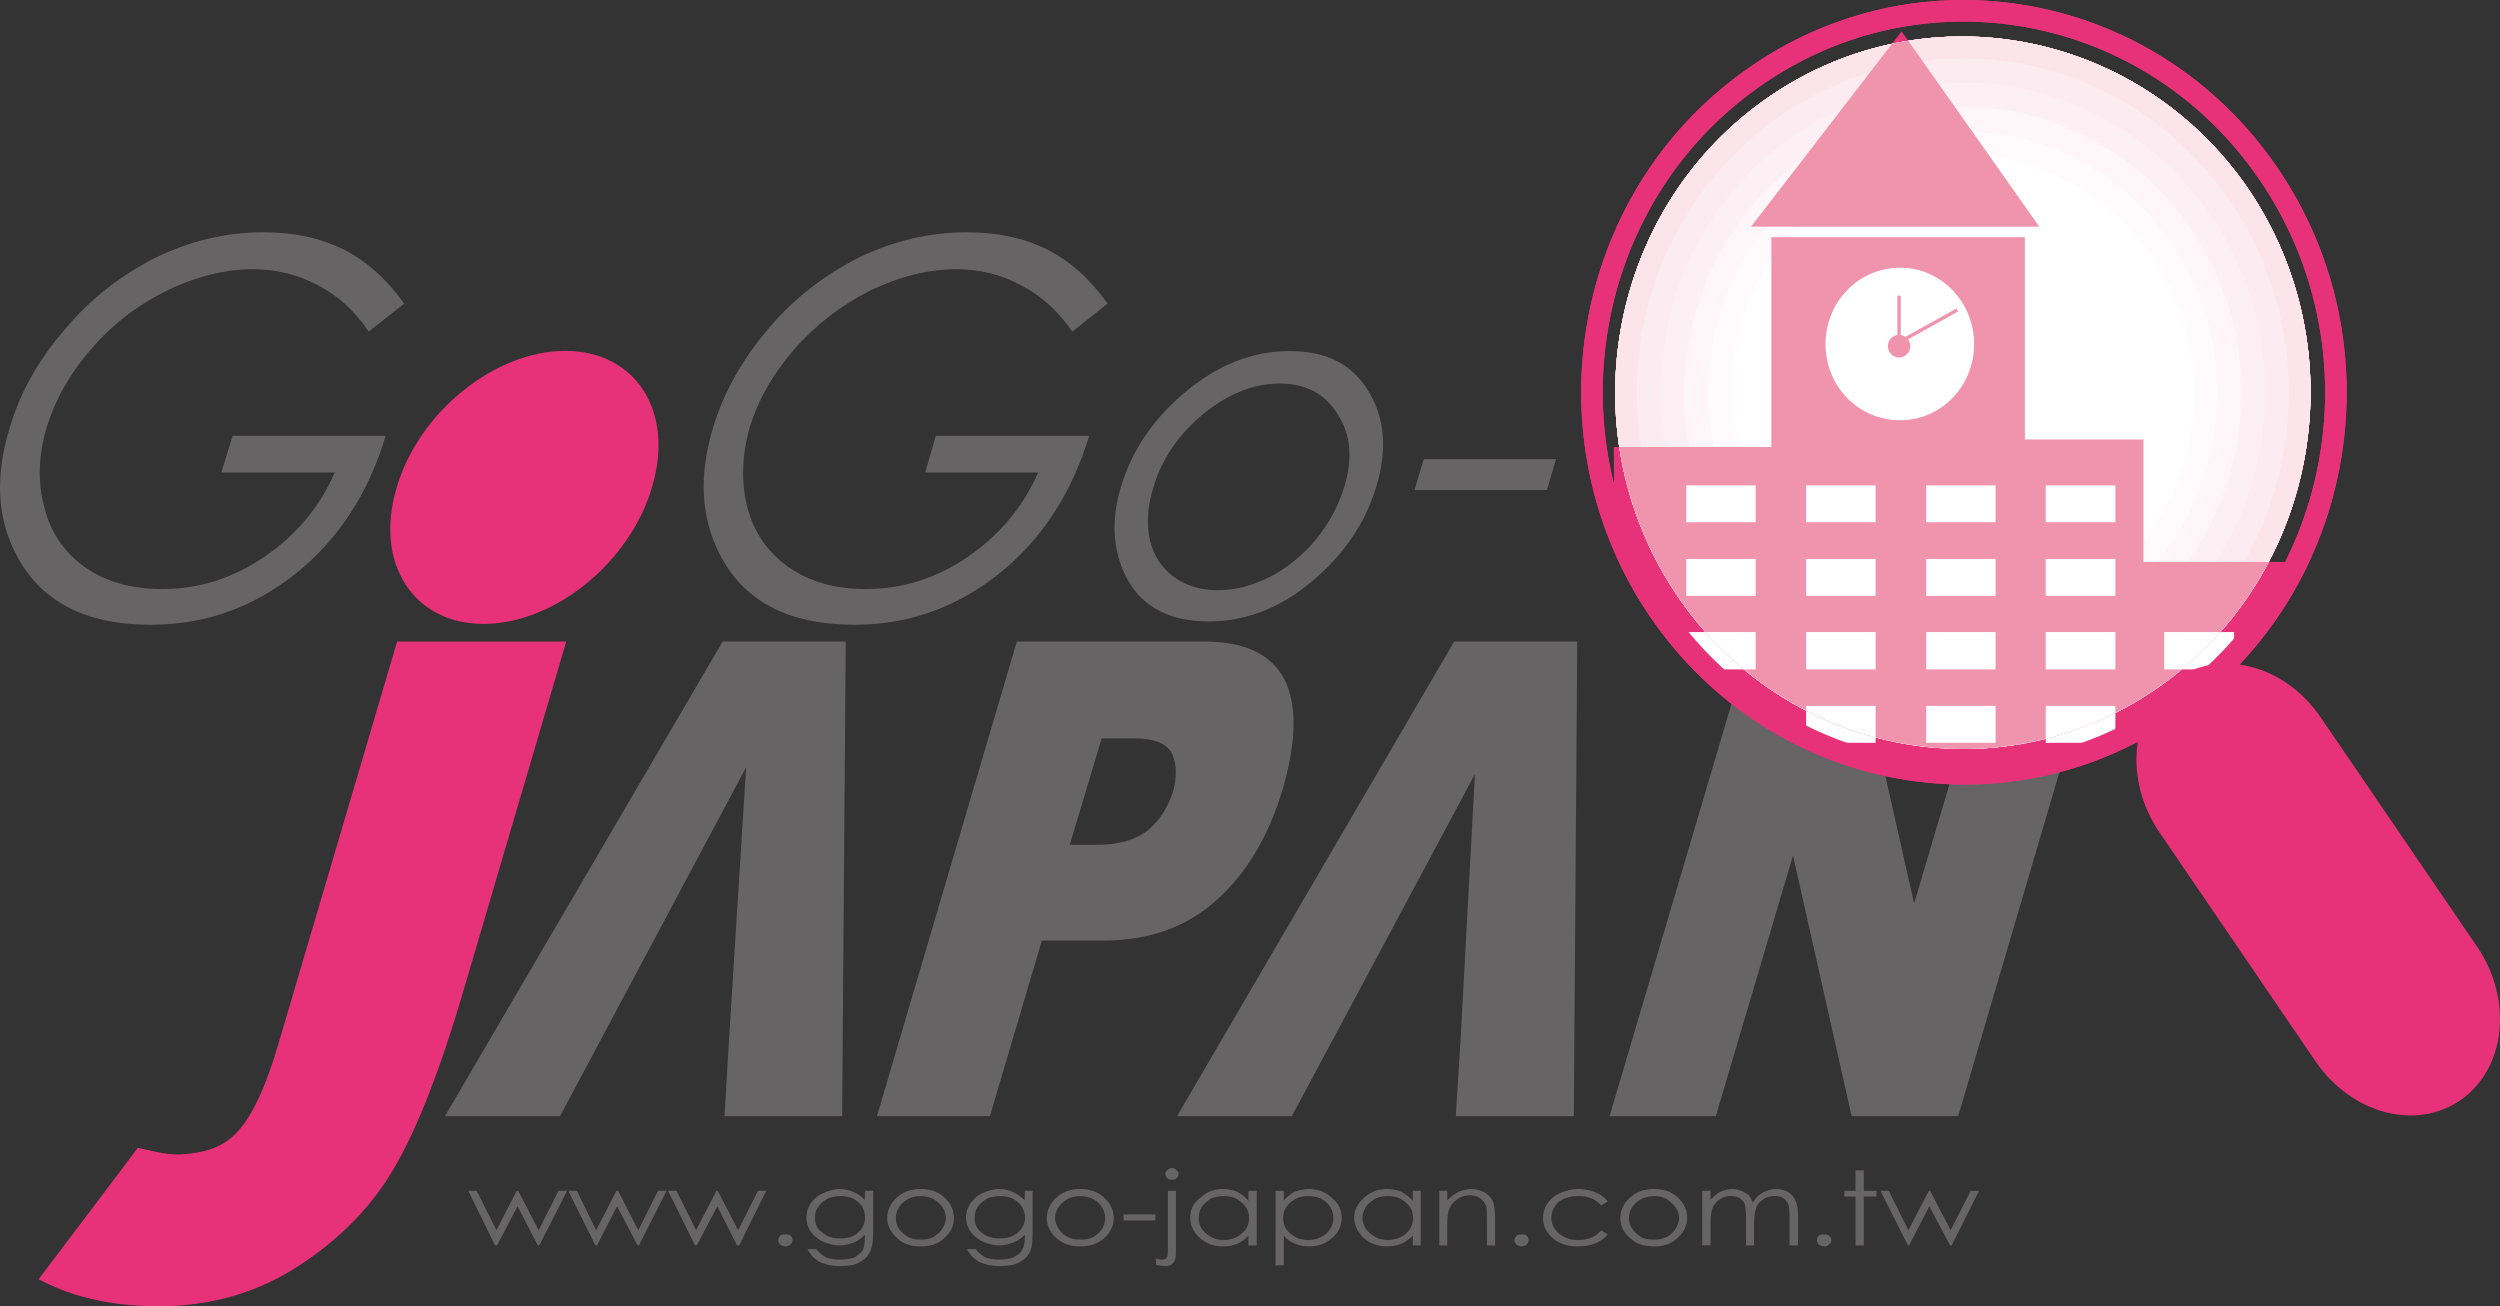 <?xml version="1.0" encoding="utf-8"?>
<!-- Generator: Adobe Illustrator 15.1.0, SVG Export Plug-In . SVG Version: 6.00 Build 0)  -->
<!DOCTYPE svg PUBLIC "-//W3C//DTD SVG 1.1//EN" "http://www.w3.org/Graphics/SVG/1.1/DTD/svg11.dtd">
<svg version="1.1" id="圖層_1" xmlns="http://www.w3.org/2000/svg" xmlns:xlink="http://www.w3.org/1999/xlink" x="0px" y="0px"
	 width="155.112px" height="81.046px" viewBox="0 0 155.112 81.046" enable-background="new 0 0 155.112 81.046"
	 xml:space="preserve">
<rect x="0" y="0" width="155.112" height="81.046" fill="#333333" stroke="none"/>
<g>
	<g>
		<polygon fill-rule="evenodd" clip-rule="evenodd" fill="#666464" points="29.052,73.884 29.577,73.884 30.803,76.33 
			32.057,73.884 32.152,73.884 33.421,76.33 34.652,73.884 35.185,73.884 33.461,77.272 33.371,77.272 32.109,74.842 30.84,77.272 
			30.717,77.272 		"/>
		<polygon fill-rule="evenodd" clip-rule="evenodd" fill="#666464" points="35.255,73.884 35.795,73.884 36.983,76.33 
			38.248,73.884 38.351,73.884 39.604,76.33 40.826,73.884 41.36,73.884 39.643,77.272 39.559,77.272 38.285,74.842 37.042,77.272 
			36.943,77.272 		"/>
		<polygon fill-rule="evenodd" clip-rule="evenodd" fill="#666464" points="41.449,73.884 41.974,73.884 43.189,76.33 
			44.451,73.884 44.529,73.884 45.801,76.33 47.029,73.884 47.544,73.884 45.861,77.272 45.725,77.272 44.506,74.842 43.232,77.272 
			43.126,77.272 		"/>
		<path fill-rule="evenodd" clip-rule="evenodd" fill="#666464" d="M48.752,76.583c0.104,0,0.214,0.023,0.292,0.083
			c0.104,0.088,0.129,0.164,0.129,0.29c0,0.108-0.025,0.178-0.129,0.261c-0.078,0.077-0.189,0.117-0.292,0.117
			c-0.149,0-0.257-0.041-0.338-0.117c-0.088-0.083-0.131-0.153-0.131-0.261c0-0.126,0.043-0.202,0.131-0.29
			C48.495,76.606,48.604,76.583,48.752,76.583"/>
		<path fill-rule="evenodd" clip-rule="evenodd" fill="#666464" d="M52.146,74.208c-0.285,0-0.555,0.057-0.785,0.152
			c-0.265,0.154-0.457,0.307-0.59,0.522c-0.164,0.189-0.204,0.425-0.204,0.695c0,0.351,0.126,0.668,0.437,0.884
			c0.295,0.268,0.661,0.374,1.117,0.374c0.477,0,0.86-0.106,1.123-0.374c0.282-0.216,0.421-0.534,0.421-0.931
			c0-0.23-0.055-0.471-0.174-0.678c-0.136-0.198-0.313-0.351-0.573-0.493C52.693,74.265,52.446,74.208,52.146,74.208 M53.659,73.884
			h0.515v2.699c0,0.441-0.076,0.804-0.164,1.022c-0.134,0.305-0.351,0.546-0.701,0.719c-0.272,0.183-0.711,0.229-1.186,0.229
			c-0.308,0-0.621-0.022-0.883-0.121c-0.277-0.074-0.509-0.173-0.671-0.333c-0.169-0.126-0.328-0.315-0.472-0.603h0.545
			c0.171,0.221,0.361,0.378,0.598,0.518c0.22,0.085,0.535,0.137,0.85,0.137c0.363,0,0.659-0.052,0.946-0.137
			c0.192-0.139,0.376-0.254,0.479-0.425c0.093-0.178,0.144-0.417,0.144-0.798v-0.184c-0.209,0.212-0.431,0.391-0.701,0.488
			c-0.288,0.106-0.565,0.178-0.875,0.178c-0.378,0-0.707-0.101-1.049-0.248c-0.315-0.144-0.573-0.378-0.747-0.625
			c-0.167-0.265-0.257-0.551-0.257-0.868c0-0.313,0.091-0.597,0.265-0.864c0.187-0.268,0.452-0.511,0.79-0.646
			c0.313-0.137,0.633-0.25,1.006-0.25c0.303,0,0.568,0.054,0.828,0.175c0.26,0.104,0.512,0.266,0.742,0.511V73.884z"/>
		<path fill-rule="evenodd" clip-rule="evenodd" fill="#666464" d="M57.146,74.213c-0.466,0-0.792,0.124-1.123,0.4
			c-0.29,0.27-0.439,0.594-0.439,0.965c0,0.252,0.053,0.454,0.199,0.675c0.154,0.209,0.356,0.376,0.57,0.502
			c0.232,0.126,0.507,0.155,0.792,0.155c0.257,0,0.518-0.029,0.754-0.155c0.217-0.126,0.424-0.292,0.555-0.502
			c0.139-0.221,0.232-0.422,0.232-0.675c0-0.371-0.161-0.695-0.479-0.965C57.923,74.336,57.542,74.213,57.146,74.213 M57.146,73.771
			c0.598,0,1.108,0.18,1.494,0.565c0.368,0.354,0.545,0.776,0.545,1.241c0,0.454-0.177,0.884-0.585,1.229
			c-0.373,0.365-0.855,0.529-1.453,0.529c-0.643,0-1.132-0.164-1.508-0.529c-0.376-0.344-0.593-0.774-0.593-1.229
			c0-0.465,0.191-0.888,0.54-1.224C56.013,73.952,56.502,73.771,57.146,73.771"/>
		<path fill-rule="evenodd" clip-rule="evenodd" fill="#666464" d="M62.073,74.208c-0.285,0-0.588,0.057-0.82,0.152
			c-0.252,0.154-0.454,0.307-0.593,0.522c-0.124,0.189-0.192,0.425-0.192,0.695c0,0.351,0.136,0.668,0.421,0.884
			c0.303,0.268,0.696,0.374,1.127,0.374c0.482,0,0.855-0.106,1.143-0.374c0.262-0.216,0.439-0.534,0.439-0.931
			c0-0.23-0.088-0.471-0.212-0.678c-0.131-0.198-0.313-0.351-0.56-0.493C62.603,74.265,62.337,74.208,62.073,74.208 M63.584,73.884
			h0.482v2.699c0,0.441-0.053,0.804-0.131,1.022c-0.139,0.305-0.351,0.546-0.709,0.719c-0.308,0.183-0.691,0.229-1.176,0.229
			c-0.343,0-0.666-0.022-0.923-0.121c-0.247-0.074-0.484-0.173-0.658-0.333c-0.149-0.126-0.335-0.315-0.477-0.603h0.555
			c0.154,0.221,0.343,0.378,0.58,0.518c0.248,0.085,0.542,0.137,0.868,0.137c0.373,0,0.694-0.052,0.878-0.137
			c0.25-0.139,0.439-0.254,0.515-0.425c0.124-0.178,0.197-0.417,0.197-0.798v-0.184c-0.197,0.212-0.462,0.391-0.711,0.488
			c-0.305,0.106-0.585,0.178-0.896,0.178c-0.356,0-0.714-0.101-1.024-0.248c-0.326-0.144-0.568-0.378-0.75-0.625
			c-0.171-0.265-0.267-0.551-0.267-0.868c0-0.313,0.096-0.597,0.267-0.864c0.194-0.268,0.439-0.511,0.775-0.646
			c0.315-0.137,0.653-0.25,1.017-0.25c0.292,0,0.573,0.054,0.817,0.175c0.262,0.104,0.5,0.266,0.772,0.511V73.884z"/>
		<path fill-rule="evenodd" clip-rule="evenodd" fill="#666464" d="M67.02,74.213c-0.426,0-0.777,0.124-1.087,0.4
			c-0.305,0.27-0.472,0.594-0.472,0.965c0,0.252,0.096,0.454,0.232,0.675c0.134,0.209,0.315,0.376,0.55,0.502
			c0.257,0.126,0.494,0.155,0.777,0.155c0.292,0,0.558-0.029,0.81-0.155c0.212-0.126,0.401-0.292,0.545-0.502
			c0.126-0.221,0.192-0.422,0.192-0.675c0-0.371-0.159-0.695-0.439-0.965C67.83,74.336,67.439,74.213,67.02,74.213 M67.02,73.771
			c0.603,0,1.125,0.18,1.521,0.565c0.369,0.354,0.56,0.776,0.56,1.241c0,0.454-0.191,0.884-0.575,1.229
			c-0.398,0.365-0.903,0.529-1.506,0.529c-0.593,0-1.087-0.164-1.494-0.529c-0.378-0.344-0.58-0.774-0.58-1.229
			c0-0.465,0.202-0.888,0.54-1.224C65.913,73.952,66.404,73.771,67.02,73.771"/>
		<rect x="69.714" y="75.348" fill-rule="evenodd" clip-rule="evenodd" fill="#666464" width="1.975" height="0.376"/>
		<path fill-rule="evenodd" clip-rule="evenodd" fill="#666464" d="M72.459,73.884h0.502v3.876c0,0.281-0.053,0.488-0.191,0.614
			c-0.083,0.133-0.275,0.179-0.462,0.179c-0.187,0-0.371-0.022-0.588-0.069v-0.402c0.139,0.047,0.265,0.069,0.369,0.069
			c0.144,0,0.252-0.029,0.303-0.132c0.04-0.052,0.068-0.189,0.068-0.391V73.884z M72.716,72.47c0.119,0,0.225,0.052,0.278,0.132
			c0.088,0.078,0.126,0.141,0.126,0.227c0,0.117-0.038,0.205-0.126,0.272c-0.053,0.089-0.159,0.089-0.278,0.089
			c-0.134,0-0.222,0-0.285-0.089c-0.081-0.068-0.124-0.155-0.124-0.272c0-0.086,0.043-0.149,0.124-0.227
			C72.495,72.521,72.583,72.47,72.716,72.47"/>
		<path fill-rule="evenodd" clip-rule="evenodd" fill="#666464" d="M75.942,74.208c-0.303,0-0.55,0.057-0.802,0.152
			c-0.225,0.143-0.414,0.307-0.578,0.522c-0.139,0.229-0.187,0.441-0.187,0.695c0,0.218,0.048,0.454,0.187,0.668
			c0.164,0.216,0.353,0.382,0.593,0.508c0.237,0.126,0.484,0.185,0.787,0.185c0.272,0,0.507-0.058,0.784-0.185
			c0.237-0.126,0.424-0.292,0.565-0.477c0.144-0.212,0.204-0.448,0.204-0.7c0-0.394-0.153-0.718-0.459-0.965
			C76.754,74.332,76.375,74.208,75.942,74.208 M77.973,73.884v3.388h-0.515v-0.605c-0.21,0.227-0.422,0.398-0.704,0.504
			c-0.28,0.119-0.561,0.164-0.891,0.164c-0.558,0-1.017-0.164-1.4-0.517c-0.431-0.356-0.615-0.786-0.615-1.274
			c0-0.483,0.184-0.888,0.615-1.218c0.384-0.378,0.843-0.554,1.413-0.554c0.338,0,0.644,0.065,0.878,0.175
			c0.282,0.138,0.52,0.313,0.704,0.556v-0.619H77.973z"/>
		<path fill-rule="evenodd" clip-rule="evenodd" fill="#666464" d="M81.164,74.208c-0.405,0-0.797,0.124-1.1,0.405
			c-0.3,0.247-0.449,0.571-0.449,0.965c0,0.252,0.051,0.488,0.207,0.7c0.126,0.184,0.315,0.351,0.567,0.477
			c0.24,0.126,0.527,0.185,0.774,0.185c0.285,0,0.543-0.058,0.795-0.185c0.263-0.126,0.441-0.292,0.575-0.508
			c0.139-0.214,0.199-0.45,0.199-0.668c0-0.253-0.061-0.465-0.199-0.695c-0.134-0.216-0.313-0.38-0.575-0.522
			C81.716,74.265,81.449,74.208,81.164,74.208 M79.143,73.884h0.513v0.619c0.174-0.243,0.408-0.418,0.653-0.556
			c0.315-0.11,0.598-0.175,0.885-0.175c0.563,0,1.053,0.175,1.443,0.554c0.419,0.331,0.608,0.735,0.608,1.218
			c0,0.488-0.164,0.918-0.608,1.274c-0.391,0.353-0.848,0.517-1.425,0.517c-0.296,0-0.588-0.045-0.846-0.164
			c-0.274-0.106-0.537-0.277-0.711-0.504v1.84h-0.513V73.884z"/>
		<path fill-rule="evenodd" clip-rule="evenodd" fill="#666464" d="M86.117,74.208c-0.293,0-0.54,0.057-0.78,0.152
			c-0.239,0.143-0.431,0.307-0.588,0.522c-0.126,0.229-0.219,0.441-0.219,0.695c0,0.218,0.093,0.454,0.219,0.668
			c0.157,0.216,0.356,0.382,0.588,0.508c0.24,0.126,0.495,0.185,0.78,0.185c0.262,0,0.524-0.058,0.794-0.185
			c0.237-0.126,0.437-0.292,0.553-0.477c0.146-0.212,0.207-0.448,0.207-0.7c0-0.394-0.129-0.718-0.457-0.965
			C86.923,74.332,86.547,74.208,86.117,74.208 M88.147,73.884v3.388h-0.489v-0.605c-0.225,0.227-0.477,0.398-0.734,0.504
			c-0.268,0.119-0.552,0.164-0.853,0.164c-0.563,0-1.062-0.164-1.448-0.517c-0.378-0.356-0.601-0.786-0.601-1.274
			c0-0.483,0.223-0.888,0.601-1.218c0.387-0.378,0.886-0.554,1.448-0.554c0.328,0,0.623,0.065,0.886,0.175
			c0.247,0.138,0.489,0.313,0.701,0.556v-0.619H88.147z"/>
		<path fill-rule="evenodd" clip-rule="evenodd" fill="#666464" d="M89.3,73.884h0.494v0.585c0.217-0.227,0.452-0.384,0.691-0.522
			c0.263-0.11,0.545-0.175,0.817-0.175c0.282,0,0.558,0.083,0.787,0.198c0.247,0.138,0.403,0.302,0.529,0.534
			c0.091,0.211,0.146,0.558,0.146,1.005v1.764h-0.51v-1.623c0-0.379,0-0.646-0.04-0.79c-0.086-0.229-0.196-0.391-0.373-0.506
			c-0.146-0.112-0.374-0.198-0.613-0.198c-0.325,0-0.633,0.108-0.855,0.284c-0.255,0.184-0.403,0.402-0.484,0.655
			c-0.058,0.175-0.096,0.483-0.096,0.902v1.275H89.3V73.884z"/>
		<path fill-rule="evenodd" clip-rule="evenodd" fill="#666464" d="M94.412,76.583c0.115,0,0.222,0.023,0.31,0.083
			c0.078,0.088,0.121,0.164,0.121,0.29c0,0.108-0.043,0.178-0.121,0.261c-0.088,0.077-0.194,0.117-0.31,0.117
			c-0.121,0-0.229-0.041-0.313-0.117c-0.078-0.083-0.141-0.153-0.141-0.261c0-0.126,0.063-0.202,0.141-0.29
			C94.182,76.606,94.291,76.583,94.412,76.583"/>
		<path fill-rule="evenodd" clip-rule="evenodd" fill="#666464" d="M99.747,74.55l-0.4,0.238c-0.333-0.389-0.815-0.58-1.408-0.58
			c-0.505,0-0.897,0.124-1.231,0.358c-0.3,0.288-0.454,0.618-0.454,1c0,0.229,0.066,0.465,0.21,0.68
			c0.139,0.216,0.346,0.382,0.618,0.508c0.239,0.126,0.51,0.185,0.857,0.185c0.593,0,1.058-0.205,1.408-0.603l0.4,0.247
			c-0.148,0.235-0.441,0.414-0.751,0.551c-0.315,0.138-0.674,0.201-1.096,0.201c-0.623,0-1.133-0.164-1.562-0.505
			c-0.403-0.368-0.601-0.764-0.601-1.252c0-0.308,0.084-0.632,0.271-0.911c0.191-0.268,0.459-0.511,0.8-0.646
			c0.325-0.137,0.727-0.25,1.13-0.25c0.275,0,0.535,0.048,0.779,0.112c0.248,0.063,0.447,0.167,0.611,0.264
			C99.504,74.265,99.664,74.411,99.747,74.55"/>
		<path fill-rule="evenodd" clip-rule="evenodd" fill="#666464" d="M102.616,74.213c-0.392,0-0.795,0.124-1.098,0.4
			c-0.306,0.27-0.449,0.594-0.449,0.965c0,0.252,0.068,0.454,0.21,0.675c0.148,0.209,0.33,0.376,0.542,0.502
			c0.242,0.126,0.484,0.155,0.795,0.155c0.292,0,0.527-0.029,0.784-0.155c0.215-0.126,0.427-0.292,0.553-0.502
			c0.126-0.221,0.229-0.422,0.229-0.675c0-0.371-0.187-0.695-0.505-0.965C103.4,74.336,103.057,74.213,102.616,74.213
			 M102.616,73.771c0.633,0,1.127,0.18,1.526,0.565c0.363,0.354,0.539,0.776,0.539,1.241c0,0.454-0.201,0.884-0.593,1.229
			c-0.378,0.365-0.84,0.529-1.473,0.529c-0.616,0-1.115-0.164-1.488-0.529c-0.409-0.344-0.594-0.774-0.594-1.229
			c0-0.465,0.185-0.888,0.553-1.224C101.496,73.952,102,73.771,102.616,73.771"/>
		<path fill-rule="evenodd" clip-rule="evenodd" fill="#666464" d="M105.613,73.884h0.517v0.556c0.18-0.198,0.361-0.351,0.556-0.471
			c0.249-0.115,0.507-0.198,0.812-0.198c0.172,0,0.369,0.048,0.54,0.112c0.146,0.063,0.328,0.167,0.439,0.241
			c0.096,0.117,0.199,0.275,0.272,0.488c0.174-0.281,0.383-0.495,0.644-0.632c0.27-0.126,0.512-0.209,0.819-0.209
			c0.26,0,0.513,0.065,0.714,0.175c0.225,0.143,0.358,0.295,0.459,0.511c0.116,0.209,0.175,0.529,0.175,0.947v1.867h-0.53v-1.885
			c0-0.355-0.03-0.599-0.104-0.727c-0.073-0.146-0.161-0.237-0.298-0.329c-0.156-0.09-0.333-0.124-0.509-0.124
			c-0.275,0-0.479,0.057-0.694,0.191c-0.194,0.115-0.348,0.291-0.446,0.483c-0.086,0.212-0.149,0.545-0.149,1.045v1.344h-0.499
			v-1.746c0-0.414-0.035-0.684-0.086-0.836c-0.061-0.146-0.166-0.25-0.323-0.358c-0.158-0.09-0.317-0.124-0.539-0.124
			c-0.223,0-0.447,0.057-0.646,0.191c-0.214,0.115-0.33,0.268-0.454,0.483c-0.091,0.189-0.151,0.504-0.151,0.913v1.476h-0.517
			V73.884z"/>
		<path fill-rule="evenodd" clip-rule="evenodd" fill="#666464" d="M113.186,76.583c0.124,0,0.22,0.023,0.298,0.083
			c0.088,0.088,0.153,0.164,0.153,0.29c0,0.108-0.065,0.178-0.153,0.261c-0.078,0.077-0.174,0.117-0.298,0.117
			c-0.134,0-0.222-0.041-0.354-0.117c-0.05-0.083-0.101-0.153-0.101-0.261c0-0.126,0.051-0.202,0.101-0.29
			C112.964,76.606,113.052,76.583,113.186,76.583"/>
		<polygon fill-rule="evenodd" clip-rule="evenodd" fill="#666464" points="115.126,72.613 115.641,72.613 115.641,73.884 
			116.422,73.884 116.422,74.242 115.641,74.242 115.641,77.272 115.126,77.272 115.126,74.242 114.432,74.242 114.432,73.884 
			115.126,73.884 		"/>
		<polygon fill-rule="evenodd" clip-rule="evenodd" fill="#666464" points="116.67,73.884 117.187,73.884 118.408,76.33 
			119.674,73.884 119.755,73.884 121.027,76.33 122.268,73.884 122.788,73.884 121.083,77.272 120.994,77.272 119.703,74.842 
			118.446,77.272 118.377,77.272 		"/>
		<path fill-rule="evenodd" clip-rule="evenodd" fill="#E73279" d="M24.64,39.803h10.492L28.648,61.83
			c-1.377,4.629-2.745,8.136-4.135,10.537c-1.405,2.458-3.38,4.469-5.946,6.152c-2.578,1.684-5.472,2.528-8.729,2.528
			c-3.394,0-5.734-0.77-7.442-1.678c-0.008,0,6.183-8.154,6.148-8.159c1.66,0.398,2.281,0.504,3.317,0.353
			c1.171-0.139,2.192-0.506,3.05-1.545c0.853-1.028,1.652-2.794,2.364-5.259L24.64,39.803z"/>
		<path fill-rule="evenodd" clip-rule="evenodd" fill="#666464" d="M25.081,18.835l-2.205,1.741
			c-0.837-1.264-1.902-2.229-3.171-2.89c-1.274-0.666-2.598-0.982-3.991-0.982c-1.71,0-3.509,0.434-5.331,1.315
			c-1.859,0.908-3.441,2.132-4.728,3.648c-1.337,1.523-2.235,3.147-2.757,4.845c-0.517,1.737-0.578,3.43-0.136,4.991
			c0.381,1.574,1.276,2.81,2.543,3.714c1.287,0.896,2.901,1.33,4.746,1.33c2.28,0,4.387-0.655,6.365-2.011
			c1.958-1.341,3.429-3.078,4.354-5.224h-7.036l0.699-2.267h9.496c-1.087,3.605-2.955,6.451-5.596,8.556
			c-2.636,2.094-5.611,3.162-8.991,3.162c-4.069,0-6.867-1.464-8.361-4.406c-1.166-2.243-1.287-4.843-0.391-7.769
			c0.646-2.234,1.799-4.274,3.449-6.168c1.589-1.902,3.479-3.355,5.603-4.429c2.155-1.052,4.397-1.581,6.693-1.581
			c1.869,0,3.519,0.339,4.959,1.057C22.727,16.178,23.971,17.301,25.081,18.835"/>
		<path fill-rule="evenodd" clip-rule="evenodd" fill="#666464" d="M68.726,18.835l-2.198,1.741
			c-0.865-1.264-1.915-2.229-3.201-2.89c-1.247-0.666-2.581-0.982-3.963-0.982c-1.741,0-3.504,0.434-5.354,1.315
			c-1.806,0.908-3.403,2.132-4.725,3.648c-1.327,1.523-2.243,3.147-2.765,4.845c-0.494,1.737-0.552,3.43-0.144,4.991
			c0.424,1.574,1.292,2.81,2.591,3.714c1.302,0.896,2.871,1.33,4.733,1.33c2.286,0,4.395-0.655,6.365-2.011
			c1.953-1.341,3.406-3.078,4.347-5.224h-7.009l0.656-2.267h9.519c-1.098,3.605-2.964,6.451-5.601,8.556
			c-2.626,2.094-5.624,3.162-8.941,3.162c-4.132,0-6.913-1.464-8.396-4.406c-1.148-2.243-1.292-4.843-0.414-7.769
			c0.661-2.234,1.826-4.274,3.421-6.168c1.604-1.902,3.501-3.355,5.621-4.429c2.177-1.052,4.395-1.581,6.708-1.581
			c1.875,0,3.517,0.339,4.97,1.057C66.374,16.178,67.623,17.301,68.726,18.835"/>
		<path fill-rule="evenodd" clip-rule="evenodd" fill="#666464" d="M79.396,23.797c-1.607,0-3.202,0.632-4.756,1.901
			c-1.52,1.261-2.554,2.766-3.089,4.561c-0.355,1.169-0.424,2.231-0.209,3.237c0.24,0.989,0.747,1.758,1.494,2.303
			c0.748,0.54,1.644,0.819,2.721,0.819c1.067,0,2.147-0.279,3.222-0.819c1.052-0.545,2.025-1.314,2.846-2.303
			c0.822-1.005,1.407-2.067,1.761-3.237c0.563-1.795,0.429-3.3-0.394-4.561C82.221,24.429,80.998,23.797,79.396,23.797
			 M80.006,21.782c2.376,0,4.016,0.884,5.003,2.665c0.926,1.628,1.062,3.529,0.375,5.767c-0.66,2.214-1.987,4.184-3.979,5.851
			c-1.96,1.654-4.097,2.492-6.425,2.492c-2.337,0-3.992-0.838-4.963-2.492c-0.951-1.667-1.133-3.637-0.474-5.851
			c0.678-2.22,1.945-4.139,3.836-5.75C75.462,22.666,77.672,21.782,80.006,21.782"/>
		<polygon fill-rule="evenodd" clip-rule="evenodd" fill="#666464" points="88.336,28.487 96.543,28.487 95.98,30.401 
			87.764,30.401 		"/>
		<path fill="#E73279" d="M24.617,30.231c1.377-4.68,6.095-8.461,10.455-8.461c4.387,0,6.792,3.782,5.381,8.461
			c-1.377,4.684-6.072,8.48-10.454,8.48C25.626,38.712,23.209,34.915,24.617,30.231"/>
		<polygon fill-rule="evenodd" clip-rule="evenodd" fill="#666464" points="45.238,64.396 46.295,47.601 34.748,69.25 27.609,69.25 
			44.837,39.803 52.474,39.803 52.251,69.25 44.953,69.25 		"/>
		<path fill-rule="evenodd" clip-rule="evenodd" fill="#666464" d="M66.374,52.415h1.713c1.368,0,2.419-0.333,3.154-0.919
			c0.736-0.62,1.218-1.413,1.529-2.346c0.262-0.919,0.234-1.729-0.036-2.355c-0.303-0.661-1.092-0.983-2.417-0.983h-1.963
			L66.374,52.415z M63.089,39.803h11.622c2.538,0,4.172,0.793,4.985,2.361c0.779,1.568,0.752,3.779-0.081,6.698
			c-0.878,2.981-2.253,5.313-4.127,6.976c-1.847,1.683-4.212,2.521-7.032,2.521h-3.814L61.419,69.25h-7.008L63.089,39.803z"/>
		<polygon fill-rule="evenodd" clip-rule="evenodd" fill="#666464" points="90.627,64.396 91.51,48.038 80.153,69.25 73.032,69.25 
			90.223,39.803 97.86,39.803 97.648,69.25 90.325,69.25 		"/>
		<polygon fill-rule="evenodd" clip-rule="evenodd" fill="#666464" points="108.572,39.803 115.096,39.803 118.761,56.056 
			123.575,39.803 130.162,39.803 121.496,69.25 114.884,69.25 111.246,53.081 106.458,69.25 99.866,69.25 		"/>
		<g>
			<defs>
				<path id="SVGID_1_" d="M104.131,37.058c-6.854-10.013-4.468-23.81,5.261-30.794c9.753-7.007,23.196-4.566,30.081,5.423
					c6.807,10.009,4.44,23.775-5.335,30.8C124.408,49.462,110.966,47.039,104.131,37.058"/>
			</defs>
			<clipPath id="SVGID_2_">
				<use xlink:href="#SVGID_1_"  overflow="visible"/>
			</clipPath>
			<path clip-path="url(#SVGID_2_)" fill="#F6BCCA" d="M97.133,24.355c0-13.935,11.029-25.249,24.665-25.249
				c13.586,0,24.62,11.313,24.62,25.249c0,13.972-11.034,25.3-24.62,25.3C108.163,49.655,97.133,38.327,97.133,24.355"/>
			<path clip-path="url(#SVGID_2_)" fill="#F7C6D2" d="M98.617,24.355c0-13.105,10.376-23.749,23.182-23.749
				c12.778,0,23.145,10.644,23.145,23.749c0,13.14-10.366,23.763-23.145,23.763C108.993,48.118,98.617,37.495,98.617,24.355"/>
			<path clip-path="url(#SVGID_2_)" fill="#F9D1DB" d="M100.087,24.355c0-12.272,9.723-22.221,21.711-22.221
				c11.969,0,21.691,9.949,21.691,22.221c0,12.315-9.723,22.279-21.691,22.279C109.81,46.634,100.087,36.67,100.087,24.355"/>
			<path clip-path="url(#SVGID_2_)" fill="#FADBE3" d="M101.553,24.355c0-11.431,9.044-20.734,20.245-20.734
				c11.161,0,20.216,9.303,20.216,20.734c0,11.474-9.055,20.741-20.216,20.741C110.597,45.096,101.553,35.829,101.553,24.355"/>
			<path clip-path="url(#SVGID_2_)" fill="#FBE5EB" d="M103.027,24.355c0-10.624,8.37-19.223,18.771-19.223
				c10.329,0,18.734,8.599,18.734,19.223c0,10.635-8.405,19.263-18.734,19.263C111.397,43.618,103.027,34.99,103.027,24.355"/>
			<path clip-path="url(#SVGID_2_)" fill="#FDEEF2" d="M104.505,24.355c0-9.78,7.725-17.718,17.293-17.718
				c9.519,0,17.27,7.938,17.27,17.718c0,9.822-7.751,17.738-17.27,17.738C112.23,42.093,104.505,34.177,104.505,24.355"/>
			<path clip-path="url(#SVGID_2_)" fill="#FEF7FA" d="M105.981,24.355c0-8.932,7.071-16.195,15.817-16.195
				c8.701,0,15.78,7.263,15.78,16.195c0,8.981-7.079,16.224-15.78,16.224C113.052,40.579,105.981,33.336,105.981,24.355"/>
			<path clip-path="url(#SVGID_2_)" fill="#FFFFFF" d="M107.436,24.355c0-8.123,6.429-14.708,14.362-14.708
				c7.895,0,14.332,6.585,14.332,14.708c0,8.136-6.438,14.713-14.332,14.713C113.865,39.068,107.436,32.491,107.436,24.355"/>
			<path clip-path="url(#SVGID_2_)" fill="#FFFFFF" d="M108.922,24.355c0-7.29,5.742-13.168,12.876-13.168
				c7.077,0,12.826,5.878,12.826,13.168c0,7.283-5.749,13.197-12.826,13.197C114.665,37.552,108.922,31.638,108.922,24.355"/>
			<path clip-path="url(#SVGID_2_)" fill="#FFFFFF" d="M115.343,24.355c0-3.642,2.871-6.588,6.455-6.588
				c3.518,0,6.416,2.946,6.416,6.588c0,3.65-2.898,6.615-6.416,6.615C118.214,30.97,115.343,28.005,115.343,24.355"/>
		</g>
		<path fill="none" stroke="#E73279" stroke-width="1.338" stroke-miterlimit="3.864" d="M102.954,37.92
			c-7.318-10.716-4.781-25.496,5.651-32.965c10.427-7.508,24.831-4.892,32.138,5.819c7.323,10.704,4.798,25.462-5.664,32.959
			C124.652,51.229,110.277,48.6,102.954,37.92z"/>
		<g>
			<defs>
				<path id="SVGID_3_" d="M102.954,37.92c-7.318-10.716-4.781-25.496,5.651-32.965c10.427-7.508,24.831-4.892,32.138,5.819
					c7.323,10.704,4.798,25.462-5.664,32.959C124.652,51.229,110.277,48.6,102.954,37.92"/>
			</defs>
			<clipPath id="SVGID_4_">
				<use xlink:href="#SVGID_3_"  overflow="visible"/>
			</clipPath>
			<polygon clip-path="url(#SVGID_4_)" fill-rule="evenodd" clip-rule="evenodd" fill="#E73279" points="100.128,27.733 
				109.904,27.733 109.904,14.719 125.633,14.719 125.633,27.268 132.99,27.268 132.99,34.863 141.828,34.863 141.828,49.655 
				100.242,49.655 			"/>
			<rect x="104.624" y="30.116" clip-path="url(#SVGID_4_)" fill="#FFFFFF" width="4.307" height="2.289"/>
			<rect x="104.624" y="34.677" clip-path="url(#SVGID_4_)" fill="#FFFFFF" width="4.307" height="2.294"/>
			<rect x="104.624" y="39.218" clip-path="url(#SVGID_4_)" fill="#FFFFFF" width="4.307" height="2.315"/>
			<rect x="104.624" y="43.795" clip-path="url(#SVGID_4_)" fill="#FFFFFF" width="4.307" height="2.29"/>
			<rect x="112.061" y="30.116" clip-path="url(#SVGID_4_)" fill="#FFFFFF" width="4.312" height="2.289"/>
			<rect x="112.061" y="34.677" clip-path="url(#SVGID_4_)" fill="#FFFFFF" width="4.312" height="2.294"/>
			<rect x="112.061" y="39.218" clip-path="url(#SVGID_4_)" fill="#FFFFFF" width="4.312" height="2.315"/>
			<rect x="112.061" y="43.795" clip-path="url(#SVGID_4_)" fill="#FFFFFF" width="4.312" height="2.29"/>
			<rect x="119.508" y="30.116" clip-path="url(#SVGID_4_)" fill="#FFFFFF" width="4.307" height="2.289"/>
			<rect x="119.508" y="34.677" clip-path="url(#SVGID_4_)" fill="#FFFFFF" width="4.307" height="2.294"/>
			<rect x="119.508" y="39.218" clip-path="url(#SVGID_4_)" fill="#FFFFFF" width="4.307" height="2.315"/>
			<rect x="119.508" y="43.795" clip-path="url(#SVGID_4_)" fill="#FFFFFF" width="4.307" height="2.29"/>
			<rect x="126.927" y="30.116" clip-path="url(#SVGID_4_)" fill="#FFFFFF" width="4.322" height="2.289"/>
			<rect x="126.927" y="34.677" clip-path="url(#SVGID_4_)" fill="#FFFFFF" width="4.322" height="2.294"/>
			<rect x="126.927" y="39.218" clip-path="url(#SVGID_4_)" fill="#FFFFFF" width="4.322" height="2.315"/>
			<rect x="126.927" y="43.795" clip-path="url(#SVGID_4_)" fill="#FFFFFF" width="4.322" height="2.29"/>
			<rect x="134.277" y="39.218" clip-path="url(#SVGID_4_)" fill="#FFFFFF" width="4.337" height="2.315"/>
			<rect x="134.277" y="43.795" clip-path="url(#SVGID_4_)" fill="#FFFFFF" width="4.337" height="2.29"/>
			<polygon clip-path="url(#SVGID_4_)" fill-rule="evenodd" clip-rule="evenodd" fill="#E73279" points="108.645,14.062 
				126.527,14.062 117.984,1.95 			"/>
			<path clip-path="url(#SVGID_4_)" fill="#FFFFFF" d="M113.264,21.345c0-2.614,2.049-4.737,4.635-4.737
				c2.522,0,4.584,2.123,4.584,4.737c0,2.636-2.062,4.73-4.584,4.73C115.313,26.075,113.264,23.981,113.264,21.345"/>
			<polyline clip-path="url(#SVGID_4_)" fill="none" stroke="#E73279" stroke-width="0.212" stroke-miterlimit="3.864" points="
				117.826,18.347 117.826,21.242 121.441,19.231 			"/>
			<path clip-path="url(#SVGID_4_)" fill="#E73279" d="M117.134,21.478c0-0.409,0.317-0.701,0.691-0.701
				c0.383,0,0.696,0.292,0.696,0.701c0,0.385-0.313,0.707-0.696,0.707C117.452,22.184,117.134,21.862,117.134,21.478"/>
		</g>
		<path fill="none" stroke="#E73279" stroke-width="1.338" stroke-miterlimit="3.864" d="M102.954,37.92
			c-7.318-10.716-4.781-25.496,5.651-32.965c10.427-7.508,24.831-4.892,32.138,5.819c7.323,10.704,4.798,25.462-5.664,32.959
			C124.652,51.229,110.277,48.6,102.954,37.92z"/>
		<path fill="#E73279" d="M134.999,42.262c2.704-1.93,6.675-0.925,8.883,2.29l9.705,14.229c2.194,3.199,1.796,7.392-0.929,9.342
			c-2.702,1.93-6.668,0.902-8.88-2.306l-9.7-14.234C131.882,48.373,132.292,44.203,134.999,42.262"/>
		<path fill="none" stroke="#E73279" stroke-width="0.223" stroke-miterlimit="3.864" d="M134.999,42.262
			c2.704-1.93,6.675-0.925,8.883,2.29l9.705,14.229c2.194,3.199,1.796,7.392-0.929,9.342c-2.702,1.93-6.668,0.902-8.88-2.306
			l-9.7-14.234C131.882,48.373,132.292,44.203,134.999,42.262z"/>
		<g>
			<defs>
				<path id="SVGID_5_" d="M104.131,37.058c-6.854-10.013-4.468-23.81,5.261-30.794c9.753-7.007,23.196-4.566,30.081,5.423
					c6.807,10.009,4.44,23.775-5.335,30.8C124.408,49.462,110.966,47.039,104.131,37.058"/>
			</defs>
			<use xlink:href="#SVGID_5_"  overflow="visible" fill="#FFFFFF"/>
			<clipPath id="SVGID_6_">
				<use xlink:href="#SVGID_5_"  overflow="visible"/>
			</clipPath>
			<polygon clip-path="url(#SVGID_6_)" fill-rule="evenodd" clip-rule="evenodd" fill="#AAABAC" points="108.572,39.803 
				115.096,39.803 118.761,56.056 123.575,39.803 130.162,39.803 121.496,69.25 114.884,69.25 111.246,53.081 106.458,69.25 
				99.866,69.25 			"/>
			<g clip-path="url(#SVGID_6_)">
				<defs>
					<path id="SVGID_7_" d="M104.131,37.058c-6.854-10.013-4.468-23.81,5.261-30.794c9.753-7.007,23.196-4.566,30.081,5.423
						c6.807,10.009,4.44,23.775-5.335,30.8C124.408,49.462,110.966,47.039,104.131,37.058"/>
				</defs>
				<clipPath id="SVGID_8_">
					<use xlink:href="#SVGID_7_"  overflow="visible"/>
				</clipPath>
				<path clip-path="url(#SVGID_8_)" fill="#FAD9E1" d="M97.133,24.355c0-13.935,11.029-25.249,24.665-25.249
					c13.586,0,24.62,11.313,24.62,25.249c0,13.972-11.034,25.3-24.62,25.3C108.163,49.655,97.133,38.327,97.133,24.355"/>
				<path clip-path="url(#SVGID_8_)" fill="#FBDFE6" d="M98.617,24.355c0-13.105,10.376-23.749,23.182-23.749
					c12.778,0,23.145,10.644,23.145,23.749c0,13.14-10.366,23.763-23.145,23.763C108.993,48.118,98.617,37.495,98.617,24.355"/>
				<path clip-path="url(#SVGID_8_)" fill="#FBE5EB" d="M100.087,24.355c0-12.272,9.723-22.221,21.711-22.221
					c11.969,0,21.691,9.949,21.691,22.221c0,12.315-9.723,22.279-21.691,22.279C109.81,46.634,100.087,36.67,100.087,24.355"/>
				<path clip-path="url(#SVGID_8_)" fill="#FCEBF0" d="M101.553,24.355c0-11.431,9.044-20.734,20.245-20.734
					c11.161,0,20.216,9.303,20.216,20.734c0,11.474-9.055,20.741-20.216,20.741C110.597,45.096,101.553,35.829,101.553,24.355"/>
				<path clip-path="url(#SVGID_8_)" fill="#FDF0F4" d="M103.027,24.355c0-10.624,8.37-19.223,18.771-19.223
					c10.329,0,18.734,8.599,18.734,19.223c0,10.635-8.405,19.263-18.734,19.263C111.397,43.618,103.027,34.99,103.027,24.355"/>
				<path clip-path="url(#SVGID_8_)" fill="#FEF6F8" d="M104.505,24.355c0-9.78,7.725-17.718,17.293-17.718
					c9.519,0,17.27,7.938,17.27,17.718c0,9.822-7.751,17.738-17.27,17.738C112.23,42.093,104.505,34.177,104.505,24.355"/>
				<path clip-path="url(#SVGID_8_)" fill="#FFFBFC" d="M105.981,24.355c0-8.932,7.071-16.195,15.817-16.195
					c8.701,0,15.78,7.263,15.78,16.195c0,8.981-7.079,16.224-15.78,16.224C113.052,40.579,105.981,33.336,105.981,24.355"/>
				<path clip-path="url(#SVGID_8_)" fill="#FFFFFF" d="M107.436,24.355c0-8.123,6.429-14.708,14.362-14.708
					c7.895,0,14.332,6.585,14.332,14.708c0,8.136-6.438,14.713-14.332,14.713C113.865,39.068,107.436,32.491,107.436,24.355"/>
				<path clip-path="url(#SVGID_8_)" fill="#FFFFFF" d="M108.922,24.355c0-7.29,5.742-13.168,12.876-13.168
					c7.077,0,12.826,5.878,12.826,13.168c0,7.283-5.749,13.197-12.826,13.197C114.665,37.552,108.922,31.638,108.922,24.355"/>
				<path clip-path="url(#SVGID_8_)" fill="#FFFFFF" d="M115.343,24.355c0-3.642,2.871-6.588,6.455-6.588
					c3.518,0,6.416,2.946,6.416,6.588c0,3.65-2.898,6.615-6.416,6.615C118.214,30.97,115.343,28.005,115.343,24.355"/>
			</g>
			<path clip-path="url(#SVGID_6_)" fill="none" stroke="#F094AD" stroke-width="1.338" stroke-miterlimit="3.864" d="
				M102.954,37.92c-7.318-10.716-4.781-25.496,5.651-32.965c10.427-7.508,24.831-4.892,32.138,5.819
				c7.323,10.704,4.798,25.462-5.664,32.959C124.652,51.229,110.277,48.6,102.954,37.92z"/>
			<g clip-path="url(#SVGID_6_)">
				<defs>
					<path id="SVGID_9_" d="M102.954,37.92c-7.318-10.716-4.781-25.496,5.651-32.965c10.427-7.508,24.831-4.892,32.138,5.819
						c7.323,10.704,4.798,25.462-5.664,32.959C124.652,51.229,110.277,48.6,102.954,37.92"/>
				</defs>
				<clipPath id="SVGID_10_">
					<use xlink:href="#SVGID_9_"  overflow="visible"/>
				</clipPath>
				<polygon clip-path="url(#SVGID_10_)" fill-rule="evenodd" clip-rule="evenodd" fill="#F094AD" points="100.128,27.733 
					109.904,27.733 109.904,14.719 125.633,14.719 125.633,27.268 132.99,27.268 132.99,34.863 141.828,34.863 141.828,49.655 
					100.242,49.655 				"/>
				<rect x="104.624" y="30.116" clip-path="url(#SVGID_10_)" fill="#FFFFFF" width="4.307" height="2.289"/>
				<rect x="104.624" y="34.677" clip-path="url(#SVGID_10_)" fill="#FFFFFF" width="4.307" height="2.294"/>
				<rect x="104.624" y="39.218" clip-path="url(#SVGID_10_)" fill="#FFFFFF" width="4.307" height="2.315"/>
				<rect x="104.624" y="43.795" clip-path="url(#SVGID_10_)" fill="#FFFFFF" width="4.307" height="2.29"/>
				<rect x="112.061" y="30.116" clip-path="url(#SVGID_10_)" fill="#FFFFFF" width="4.312" height="2.289"/>
				<rect x="112.061" y="34.677" clip-path="url(#SVGID_10_)" fill="#FFFFFF" width="4.312" height="2.294"/>
				<rect x="112.061" y="39.218" clip-path="url(#SVGID_10_)" fill="#FFFFFF" width="4.312" height="2.315"/>
				<rect x="112.061" y="43.795" clip-path="url(#SVGID_10_)" fill="#FFFFFF" width="4.312" height="2.29"/>
				<rect x="119.508" y="30.116" clip-path="url(#SVGID_10_)" fill="#FFFFFF" width="4.307" height="2.289"/>
				<rect x="119.508" y="34.677" clip-path="url(#SVGID_10_)" fill="#FFFFFF" width="4.307" height="2.294"/>
				<rect x="119.508" y="39.218" clip-path="url(#SVGID_10_)" fill="#FFFFFF" width="4.307" height="2.315"/>
				<rect x="119.508" y="43.795" clip-path="url(#SVGID_10_)" fill="#FFFFFF" width="4.307" height="2.29"/>
				<rect x="126.927" y="30.116" clip-path="url(#SVGID_10_)" fill="#FFFFFF" width="4.322" height="2.289"/>
				<rect x="126.927" y="34.677" clip-path="url(#SVGID_10_)" fill="#FFFFFF" width="4.322" height="2.294"/>
				<rect x="126.927" y="39.218" clip-path="url(#SVGID_10_)" fill="#FFFFFF" width="4.322" height="2.315"/>
				<rect x="126.927" y="43.795" clip-path="url(#SVGID_10_)" fill="#FFFFFF" width="4.322" height="2.29"/>
				<rect x="134.277" y="39.218" clip-path="url(#SVGID_10_)" fill="#FFFFFF" width="4.337" height="2.315"/>
				<rect x="134.277" y="43.795" clip-path="url(#SVGID_10_)" fill="#FFFFFF" width="4.337" height="2.29"/>
				<polygon clip-path="url(#SVGID_10_)" fill-rule="evenodd" clip-rule="evenodd" fill="#F094AD" points="108.645,14.062 
					126.527,14.062 117.984,1.95 				"/>
				<path clip-path="url(#SVGID_10_)" fill="#FFFFFF" d="M113.264,21.345c0-2.614,2.049-4.737,4.635-4.737
					c2.522,0,4.584,2.123,4.584,4.737c0,2.636-2.062,4.73-4.584,4.73C115.313,26.075,113.264,23.981,113.264,21.345"/>
				<polyline clip-path="url(#SVGID_10_)" fill="none" stroke="#F094AD" stroke-width="0.212" stroke-miterlimit="3.864" points="
					117.826,18.347 117.826,21.242 121.441,19.231 				"/>
				<path clip-path="url(#SVGID_10_)" fill="#F094AD" d="M117.134,21.478c0-0.409,0.317-0.701,0.691-0.701
					c0.383,0,0.696,0.292,0.696,0.701c0,0.385-0.313,0.707-0.696,0.707C117.452,22.184,117.134,21.862,117.134,21.478"/>
			</g>
			<path clip-path="url(#SVGID_6_)" fill="none" stroke="#F094AD" stroke-width="1.338" stroke-miterlimit="3.864" d="
				M102.954,37.92c-7.318-10.716-4.781-25.496,5.651-32.965c10.427-7.508,24.831-4.892,32.138,5.819
				c7.323,10.704,4.798,25.462-5.664,32.959C124.652,51.229,110.277,48.6,102.954,37.92z"/>
			<path clip-path="url(#SVGID_6_)" fill="#F094AD" d="M134.999,42.262c2.704-1.93,6.675-0.925,8.883,2.29l9.705,14.229
				c2.194,3.199,1.796,7.392-0.929,9.342c-2.702,1.93-6.668,0.902-8.88-2.306l-9.7-14.234
				C131.882,48.373,132.292,44.203,134.999,42.262"/>
			<path clip-path="url(#SVGID_6_)" fill="none" stroke="#F094AD" stroke-width="0.223" stroke-miterlimit="3.864" d="
				M134.999,42.262c2.704-1.93,6.675-0.925,8.883,2.29l9.705,14.229c2.194,3.199,1.796,7.392-0.929,9.342
				c-2.702,1.93-6.668,0.902-8.88-2.306l-9.7-14.234C131.882,48.373,132.292,44.203,134.999,42.262z"/>
		</g>
	</g>
</g>
</svg>
